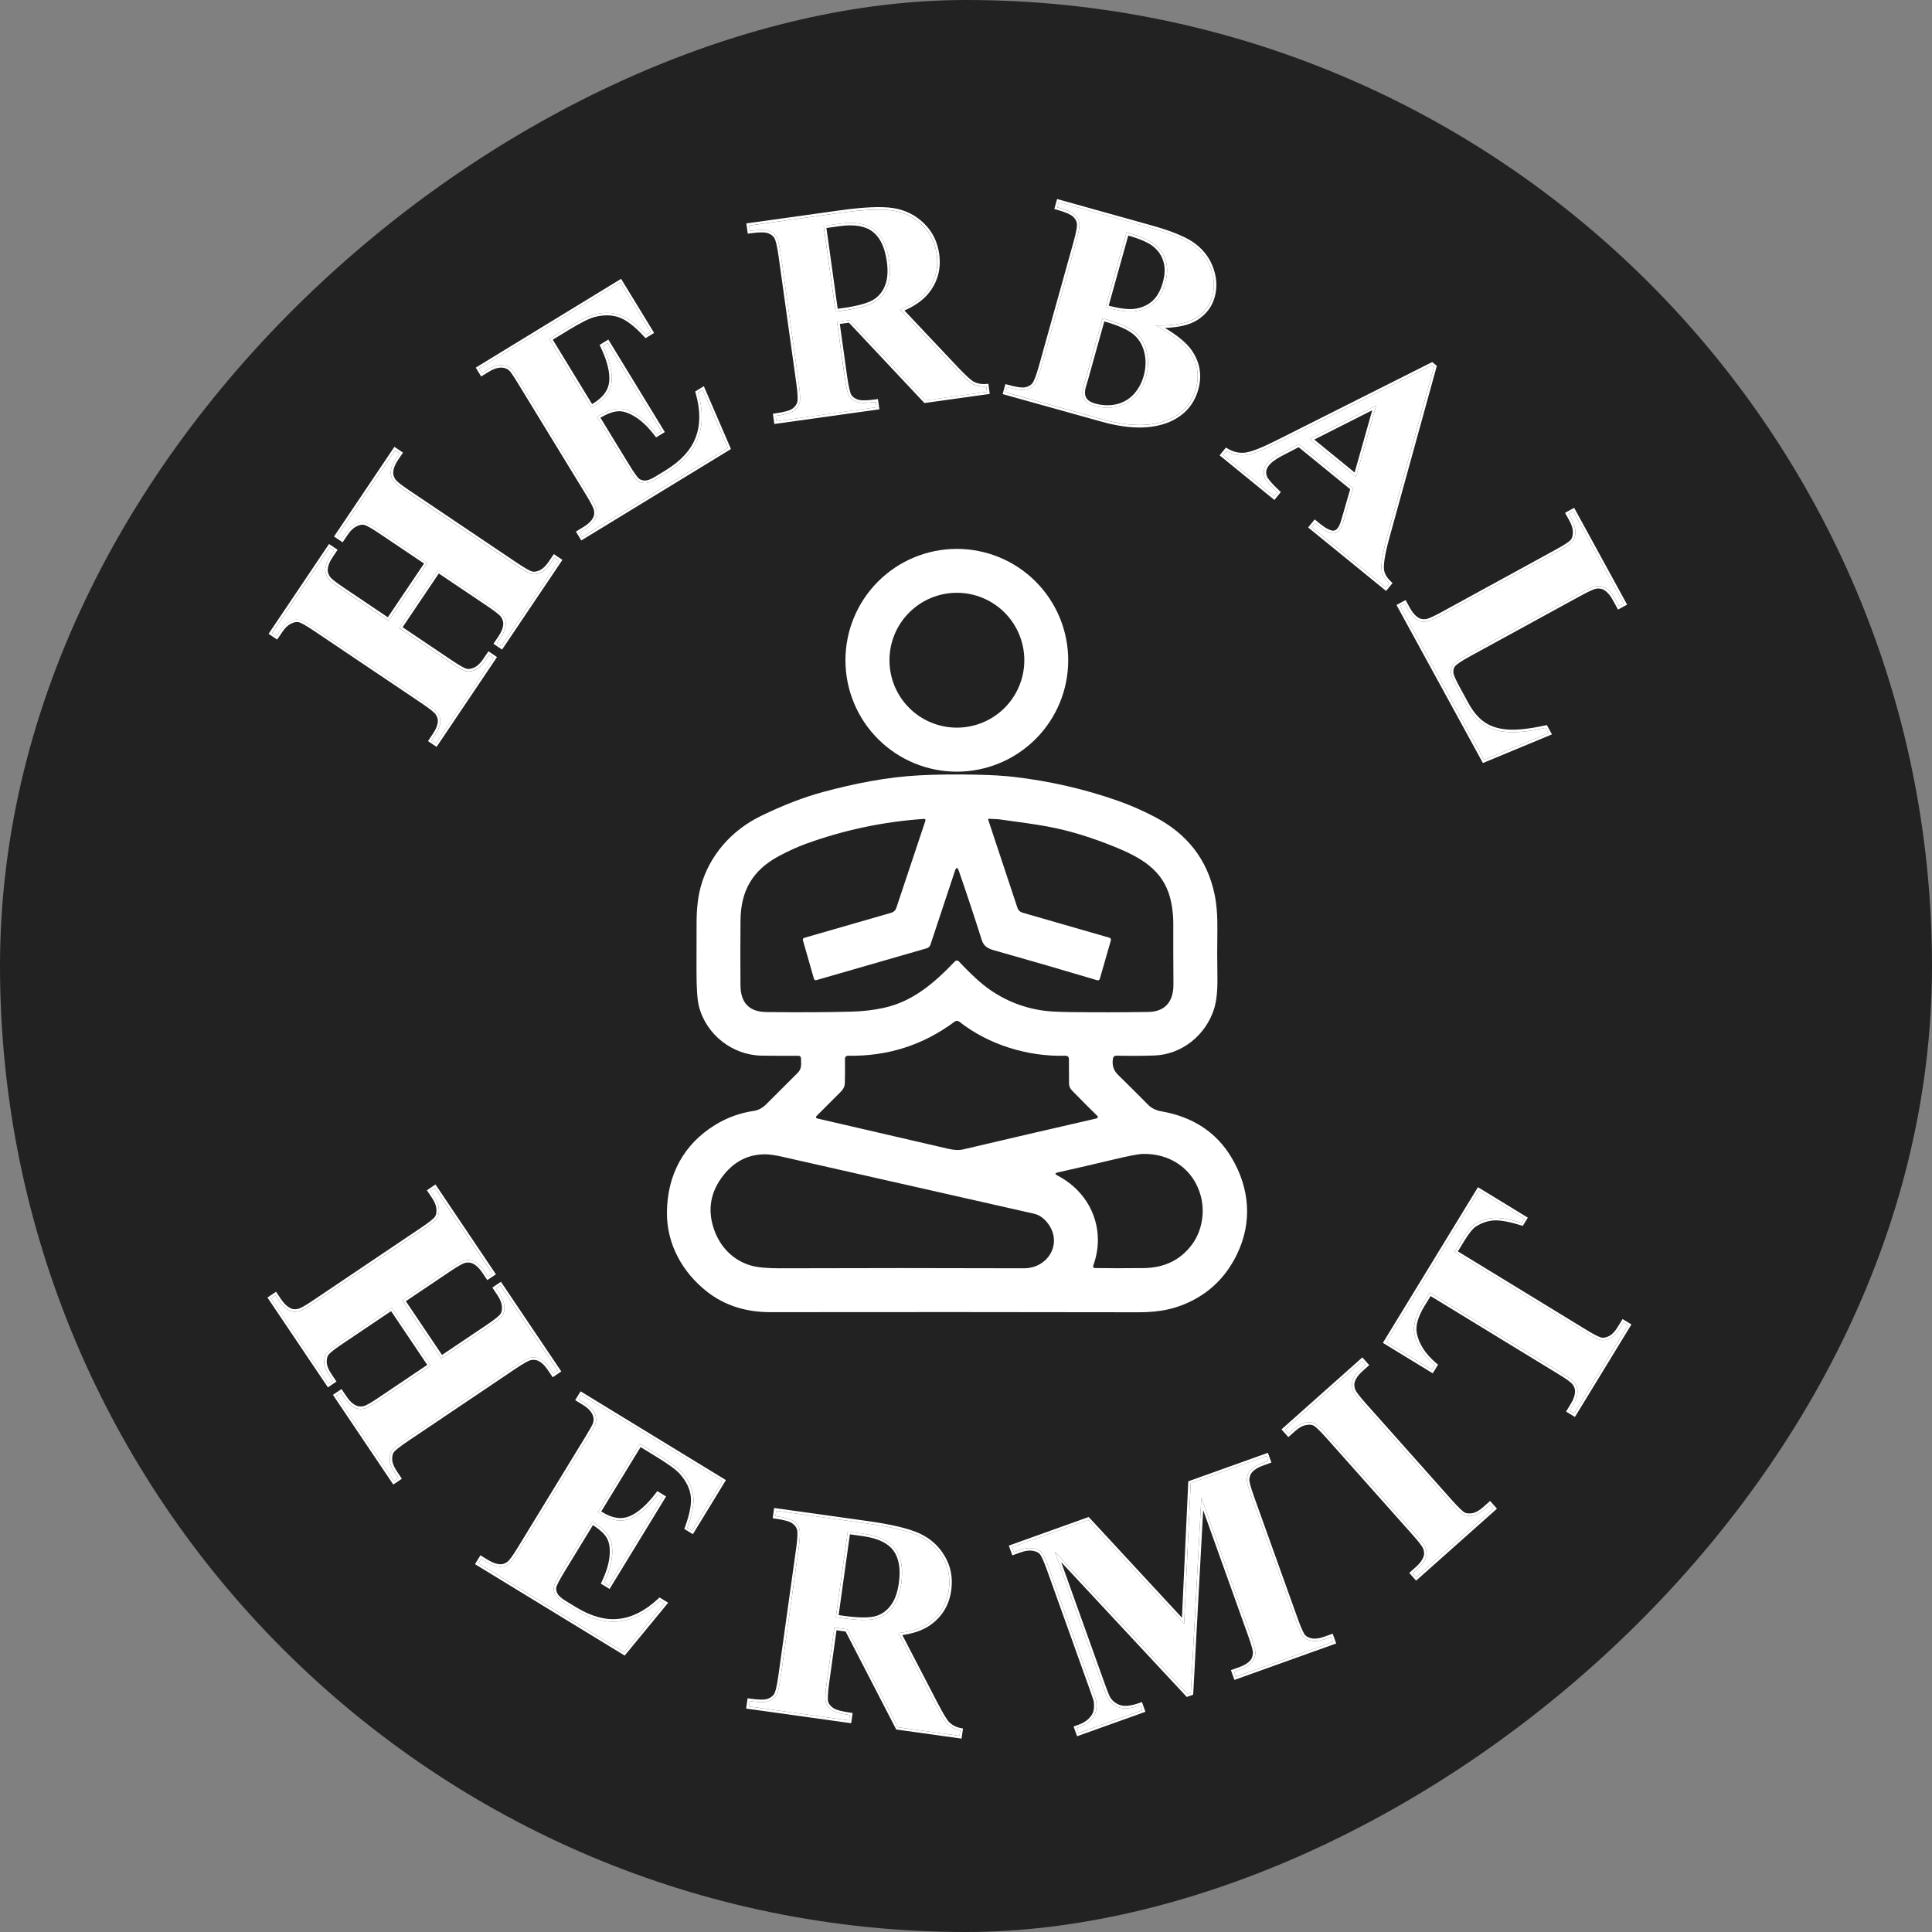 <svg width="75" height="75" viewBox="0 0 75 75" fill="none" xmlns="http://www.w3.org/2000/svg">
<rect x="0" y="0" width="75" height="75" fill="#808080" stroke="none"/>
<rect x="75" width="75" height="75" rx="37.5" transform="rotate(90 75 0)" fill="#222222"/>
<path d="M41.468 25.632C41.468 26.779 41.013 27.878 40.202 28.689C39.391 29.5 38.291 29.956 37.144 29.956C35.997 29.956 34.897 29.5 34.086 28.689C33.275 27.878 32.82 26.779 32.82 25.632C32.82 24.485 33.275 23.385 34.086 22.574C34.897 21.763 35.997 21.308 37.144 21.308C38.291 21.308 39.391 21.763 40.202 22.574C41.013 23.385 41.468 24.485 41.468 25.632ZM39.764 25.63C39.764 24.935 39.488 24.27 38.997 23.779C38.506 23.288 37.84 23.012 37.146 23.012C36.452 23.012 35.786 23.288 35.295 23.779C34.804 24.27 34.529 24.935 34.529 25.63C34.529 26.324 34.804 26.99 35.295 27.481C35.786 27.972 36.452 28.247 37.146 28.247C37.84 28.247 38.506 27.972 38.997 27.481C39.488 26.99 39.764 26.324 39.764 25.63Z" fill="white"/>
<path d="M43.207 41.082C43.16 41.337 43.225 41.551 43.401 41.724C43.803 42.117 44.197 42.51 44.583 42.9C44.712 43.029 44.896 43.109 45.074 43.14C46.257 43.344 47.206 43.916 47.82 44.957C48.518 46.141 48.615 47.453 48.026 48.677C47.653 49.451 47.115 50.032 46.41 50.421C45.692 50.817 45.021 50.944 44.196 50.942C39.334 50.933 34.572 50.932 29.911 50.938C28.953 50.939 28.136 50.678 27.46 50.153C26.492 49.401 25.873 48.286 25.89 47.046C25.908 45.606 26.541 44.421 27.754 43.674C28.221 43.386 28.724 43.203 29.263 43.125C29.436 43.1 29.596 43.014 29.744 42.868C30.14 42.474 30.546 42.069 30.962 41.652C31.13 41.483 31.101 41.322 31.094 41.088C31.091 41.018 31.055 40.984 30.985 40.985C30.51 40.988 30.037 40.987 29.568 40.98C28.423 40.962 27.41 40.157 27.131 39.061C27.067 38.807 27.036 38.335 27.038 37.643C27.04 37.015 27.041 36.418 27.041 35.851C27.04 35.297 27.093 34.825 27.199 34.434C27.526 33.221 28.391 32.235 29.533 31.679C30.394 31.259 31.195 30.95 31.937 30.749C33.175 30.415 34.42 30.164 35.717 30.097C36.358 30.064 37.089 30.056 37.911 30.073C38.48 30.085 38.96 30.113 39.35 30.158C40.745 30.32 42.09 30.628 43.387 31.083C43.856 31.247 44.333 31.455 44.817 31.706C46.087 32.366 46.864 33.366 47.147 34.706C47.229 35.093 47.266 35.559 47.258 36.104C47.249 36.698 47.249 37.307 47.26 37.933C47.268 38.456 47.225 38.868 47.13 39.167C46.803 40.195 45.869 40.941 44.801 40.975C44.321 40.99 43.831 40.992 43.33 40.981C43.301 40.98 43.272 40.99 43.25 41.009C43.227 41.027 43.212 41.053 43.207 41.082ZM31.598 37.999L31.169 36.502C31.166 36.492 31.165 36.482 31.166 36.472C31.167 36.462 31.171 36.452 31.175 36.443C31.18 36.434 31.187 36.427 31.195 36.42C31.203 36.414 31.212 36.409 31.221 36.407L34.598 35.434C34.644 35.421 34.686 35.397 34.72 35.364C34.755 35.331 34.78 35.29 34.795 35.245L35.92 31.873C35.94 31.814 35.918 31.786 35.856 31.79C34.285 31.899 32.762 32.221 31.287 32.756C30.969 32.871 30.623 33.028 30.249 33.227C29.202 33.782 28.759 34.591 28.747 35.717C28.739 36.441 28.738 37.283 28.745 38.243C28.749 38.932 29.085 39.28 29.752 39.288C31.023 39.303 32.131 39.297 33.077 39.271C33.501 39.259 33.907 39.212 34.294 39.128C35.429 38.884 36.259 38.168 37.051 37.339C37.115 37.271 37.179 37.272 37.243 37.341C37.462 37.577 37.687 37.801 37.92 38.013C38.586 38.62 39.352 39.01 40.215 39.184C40.661 39.275 41.105 39.282 41.559 39.289C42.533 39.302 43.54 39.3 44.58 39.284C45.271 39.272 45.558 38.834 45.553 38.209C45.547 37.375 45.545 36.585 45.547 35.839C45.547 35.588 45.523 35.332 45.474 35.071C45.255 33.893 44.444 33.365 43.42 32.936C42.428 32.52 41.498 32.235 40.63 32.079C40.218 32.005 39.613 31.916 38.815 31.81C38.673 31.791 38.534 31.799 38.395 31.782C38.39 31.781 38.385 31.782 38.38 31.784C38.375 31.786 38.371 31.789 38.367 31.793C38.364 31.797 38.362 31.802 38.361 31.807C38.36 31.812 38.36 31.817 38.362 31.822L39.498 35.245C39.512 35.288 39.537 35.328 39.57 35.36C39.604 35.392 39.644 35.415 39.689 35.428L43.067 36.402C43.088 36.409 43.106 36.423 43.117 36.443C43.128 36.462 43.131 36.485 43.124 36.507L42.694 38C42.691 38.01 42.686 38.02 42.679 38.028C42.673 38.036 42.665 38.043 42.656 38.048C42.647 38.053 42.637 38.056 42.626 38.057C42.616 38.058 42.605 38.057 42.596 38.054C41.331 37.676 40.068 37.309 38.808 36.953C38.445 36.85 38.215 36.817 38.108 36.48C37.818 35.564 37.522 34.673 37.221 33.806C37.17 33.659 37.12 33.659 37.071 33.807L36.121 36.67C36.11 36.705 36.09 36.736 36.064 36.761C36.038 36.786 36.006 36.804 35.971 36.814L31.689 38.049C31.679 38.052 31.669 38.053 31.66 38.052C31.65 38.051 31.641 38.048 31.632 38.043C31.624 38.039 31.616 38.032 31.61 38.025C31.605 38.017 31.6 38.009 31.598 37.999ZM41.353 40.984C39.896 41.024 38.382 40.559 37.237 39.66C37.212 39.64 37.181 39.629 37.15 39.629C37.118 39.629 37.087 39.639 37.062 39.658C35.844 40.567 34.468 41.009 32.934 40.984C32.844 40.982 32.8 41.027 32.801 41.117C32.806 41.431 32.805 41.739 32.797 42.041C32.792 42.217 32.709 42.314 32.588 42.434C32.282 42.737 31.983 43.036 31.693 43.329C31.686 43.335 31.681 43.344 31.679 43.353C31.677 43.362 31.677 43.371 31.68 43.38C31.682 43.389 31.687 43.397 31.694 43.404C31.701 43.41 31.709 43.415 31.718 43.417C33.283 43.781 34.975 44.172 36.794 44.592C37.014 44.643 37.207 44.663 37.407 44.616C39.124 44.212 40.829 43.816 42.523 43.428C42.548 43.423 42.571 43.414 42.593 43.402C42.6 43.398 42.606 43.394 42.61 43.388C42.614 43.382 42.617 43.375 42.618 43.367C42.619 43.36 42.618 43.353 42.616 43.346C42.614 43.339 42.61 43.332 42.605 43.327C42.267 42.995 41.936 42.662 41.611 42.329C41.538 42.254 41.5 42.161 41.499 42.049C41.496 41.727 41.495 41.419 41.496 41.124C41.497 41.028 41.449 40.981 41.353 40.984ZM39.745 49.235C40.686 49.238 41.266 48.267 40.677 47.49C40.523 47.286 40.34 47.16 40.128 47.113C37.112 46.431 34.096 45.749 31.081 45.067C30.853 45.016 30.624 44.964 30.395 44.911C30.097 44.844 29.866 44.81 29.703 44.81C29.066 44.81 28.536 45.069 28.113 45.587C27.581 46.24 27.45 46.953 27.719 47.727C27.956 48.408 28.459 48.929 29.157 49.13C29.409 49.201 29.783 49.236 30.28 49.235C33.398 49.224 36.553 49.224 39.745 49.235ZM46.612 46.42C46.331 45.383 45.428 44.764 44.35 44.796C44.188 44.8 43.807 44.874 43.207 45.017C42.505 45.185 41.789 45.35 41.06 45.515C40.949 45.54 40.944 45.578 41.045 45.63C42.004 46.125 42.616 47.054 42.62 48.132C42.621 48.457 42.561 48.793 42.438 49.14C42.435 49.15 42.434 49.16 42.435 49.17C42.437 49.181 42.441 49.19 42.446 49.198C42.452 49.207 42.46 49.214 42.469 49.218C42.478 49.223 42.488 49.226 42.498 49.226C43.097 49.234 43.729 49.234 44.394 49.227C45.198 49.219 45.824 48.915 46.271 48.315C46.667 47.784 46.783 47.053 46.612 46.42Z" fill="white"/>
<path d="M15.495 24.378L17.466 25.704C17.791 25.923 18.006 26.043 18.11 26.063C18.217 26.08 18.336 26.058 18.468 25.997C18.599 25.931 18.725 25.808 18.845 25.63L18.987 25.419L19.16 25.536L16.922 28.862L16.748 28.745L16.89 28.534C17.015 28.35 17.082 28.179 17.092 28.022C17.103 27.912 17.07 27.799 16.993 27.683C16.941 27.598 16.755 27.448 16.436 27.234L12.251 24.417C11.926 24.198 11.711 24.079 11.607 24.059C11.502 24.038 11.384 24.061 11.253 24.128C11.121 24.189 10.995 24.308 10.875 24.487L10.733 24.698L10.56 24.581L12.798 21.255L12.972 21.371L12.83 21.582C12.705 21.767 12.638 21.938 12.628 22.095C12.617 22.205 12.649 22.32 12.724 22.438C12.776 22.523 12.961 22.673 13.28 22.888L15.082 24.1L16.594 21.853L14.793 20.64C14.467 20.422 14.253 20.302 14.148 20.282C14.044 20.261 13.926 20.284 13.795 20.351C13.661 20.415 13.534 20.536 13.414 20.714L13.275 20.921L13.101 20.804L15.337 17.482L15.51 17.599L15.371 17.805C15.245 17.993 15.178 18.164 15.17 18.317C15.159 18.428 15.191 18.543 15.266 18.661C15.318 18.746 15.503 18.896 15.822 19.111L20.007 21.927C20.332 22.146 20.547 22.266 20.652 22.286C20.756 22.306 20.876 22.284 21.01 22.22C21.141 22.154 21.266 22.031 21.386 21.853L21.525 21.647L21.699 21.764L19.463 25.085L19.29 24.968L19.429 24.762C19.555 24.574 19.622 24.404 19.63 24.25C19.641 24.139 19.609 24.025 19.534 23.906C19.483 23.821 19.297 23.671 18.978 23.457L17.007 22.131L15.495 24.378Z" fill="white"/>
<path fill-rule="evenodd" clip-rule="evenodd" d="M18.961 25.282L19.294 25.507L16.948 28.994L16.614 28.769L16.81 28.478C16.929 28.302 16.987 28.148 16.995 28.013L16.996 28.01C17.004 27.927 16.98 27.835 16.913 27.734L16.91 27.731C16.894 27.704 16.847 27.654 16.754 27.579C16.665 27.507 16.541 27.418 16.383 27.311L12.197 24.495C12.036 24.386 11.903 24.303 11.799 24.245C11.692 24.186 11.624 24.157 11.588 24.151C11.511 24.136 11.416 24.151 11.297 24.211L11.294 24.212C11.184 24.264 11.07 24.368 10.956 24.538L10.759 24.829L10.426 24.605L12.772 21.118L13.106 21.342L12.91 21.634C12.791 21.809 12.733 21.964 12.725 22.098L12.725 22.101C12.716 22.186 12.739 22.279 12.806 22.384L12.806 22.385C12.823 22.412 12.87 22.462 12.963 22.537C13.053 22.609 13.176 22.698 13.335 22.805L15.056 23.963L16.461 21.876L14.739 20.718C14.578 20.609 14.445 20.526 14.341 20.468C14.234 20.409 14.166 20.381 14.13 20.374C14.053 20.359 13.958 20.374 13.839 20.434L13.837 20.435C13.724 20.489 13.608 20.596 13.494 20.766L13.301 21.052L12.967 20.828L15.31 17.346L15.644 17.57L15.451 17.857C15.331 18.036 15.273 18.19 15.266 18.32L15.266 18.324C15.258 18.409 15.281 18.502 15.347 18.607L15.348 18.608C15.364 18.635 15.412 18.685 15.504 18.76C15.594 18.832 15.718 18.921 15.876 19.028L20.061 21.844C20.223 21.953 20.355 22.036 20.459 22.094C20.567 22.154 20.635 22.181 20.671 22.189C20.748 22.203 20.845 22.189 20.967 22.131C21.078 22.074 21.192 21.966 21.306 21.797L21.499 21.51L21.833 21.735L19.49 25.217L19.156 24.992L19.349 24.706C19.47 24.526 19.527 24.372 19.534 24.242L19.534 24.238C19.543 24.153 19.519 24.06 19.453 23.955L19.452 23.954C19.436 23.927 19.389 23.877 19.296 23.802C19.206 23.73 19.083 23.641 18.924 23.534L17.034 22.262L15.629 24.349L17.52 25.621C17.681 25.73 17.814 25.813 17.918 25.871C18.024 25.93 18.091 25.958 18.127 25.965C18.209 25.978 18.307 25.962 18.426 25.907C18.537 25.851 18.651 25.743 18.765 25.573L18.961 25.282ZM18.468 25.994C18.336 26.055 18.217 26.077 18.11 26.06C18.006 26.04 17.791 25.92 17.466 25.701L15.495 24.375L17.008 22.128L18.978 23.454C19.297 23.669 19.483 23.819 19.535 23.903C19.609 24.022 19.641 24.137 19.63 24.247C19.622 24.401 19.555 24.572 19.429 24.759L19.29 24.966L19.464 25.083L21.699 21.761L21.525 21.644L21.386 21.85C21.266 22.029 21.141 22.151 21.01 22.217C20.876 22.282 20.756 22.304 20.652 22.283C20.548 22.263 20.333 22.143 20.007 21.924L15.822 19.108C15.503 18.893 15.318 18.744 15.266 18.659C15.191 18.54 15.159 18.425 15.17 18.315C15.178 18.161 15.245 17.99 15.371 17.803L15.51 17.596L15.337 17.48L13.101 20.801L13.275 20.918L13.414 20.712C13.534 20.533 13.661 20.412 13.795 20.348C13.926 20.282 14.044 20.259 14.148 20.279C14.253 20.299 14.468 20.419 14.793 20.638L16.595 21.85L15.082 24.098L13.281 22.885C12.961 22.67 12.776 22.521 12.724 22.436C12.649 22.317 12.617 22.203 12.628 22.092C12.639 21.935 12.706 21.764 12.83 21.58L12.972 21.369L12.798 21.252L10.56 24.578L10.733 24.695L10.875 24.484C10.995 24.306 11.121 24.186 11.253 24.125C11.384 24.058 11.502 24.035 11.607 24.056C11.711 24.076 11.926 24.196 12.251 24.415L16.436 27.231C16.756 27.446 16.941 27.595 16.993 27.68C17.07 27.796 17.103 27.909 17.092 28.02C17.082 28.176 17.015 28.347 16.89 28.532L16.748 28.743L16.922 28.86L19.16 25.533L18.987 25.416L18.845 25.627C18.725 25.806 18.599 25.928 18.468 25.994Z" fill="white"/>
<path d="M21.325 13.155L22.952 15.819L23.083 15.74C23.498 15.486 23.719 15.172 23.746 14.798C23.774 14.423 23.658 13.966 23.399 13.426L23.582 13.314L25.675 16.741L25.492 16.853C25.225 16.503 24.957 16.247 24.686 16.086C24.418 15.923 24.178 15.851 23.964 15.87C23.749 15.887 23.486 15.991 23.174 16.181L24.299 18.025C24.52 18.385 24.669 18.597 24.747 18.66C24.828 18.72 24.926 18.751 25.041 18.751C25.157 18.752 25.307 18.695 25.494 18.581L25.885 18.342C26.496 17.969 26.899 17.529 27.093 17.021C27.29 16.512 27.292 15.919 27.099 15.242L27.278 15.133L28.254 17.392L22.597 20.847L22.488 20.669L22.705 20.536C22.895 20.42 23.027 20.293 23.102 20.155C23.158 20.058 23.175 19.942 23.154 19.805C23.142 19.706 23.036 19.493 22.835 19.165L20.206 14.859C20.025 14.563 19.906 14.386 19.849 14.329C19.748 14.236 19.635 14.185 19.511 14.177C19.334 14.162 19.139 14.219 18.926 14.349L18.709 14.481L18.6 14.303L24.078 10.957L25.26 12.892L25.077 13.004C24.694 12.588 24.355 12.329 24.059 12.228C23.766 12.124 23.435 12.118 23.067 12.21C22.852 12.262 22.496 12.44 22.001 12.742L21.325 13.155Z" fill="white"/>
<path fill-rule="evenodd" clip-rule="evenodd" d="M28.255 17.392L22.598 20.847L22.489 20.669L22.706 20.536C22.896 20.42 23.028 20.293 23.103 20.154C23.159 20.058 23.176 19.942 23.154 19.805C23.143 19.706 23.037 19.492 22.836 19.164L20.207 14.859C20.026 14.563 19.907 14.386 19.849 14.329C19.748 14.236 19.636 14.185 19.512 14.177C19.334 14.162 19.14 14.219 18.927 14.348L18.71 14.481L18.601 14.303L24.079 10.957L25.261 12.892L25.077 13.004C24.695 12.588 24.356 12.329 24.06 12.228C23.767 12.124 23.436 12.118 23.068 12.21C22.853 12.262 22.497 12.44 22.002 12.742L21.326 13.155L22.953 15.819L23.084 15.74C23.499 15.486 23.72 15.172 23.747 14.797C23.775 14.423 23.659 13.966 23.4 13.426L23.583 13.314L25.676 16.741L25.493 16.852C25.226 16.503 24.957 16.247 24.687 16.086C24.419 15.922 24.178 15.851 23.965 15.87C23.769 15.885 23.533 15.973 23.257 16.132C23.23 16.148 23.202 16.164 23.174 16.181L24.3 18.025C24.52 18.385 24.669 18.597 24.748 18.66C24.829 18.72 24.927 18.751 25.042 18.751C25.157 18.752 25.308 18.695 25.495 18.581L25.886 18.342C26.497 17.969 26.9 17.528 27.093 17.021C27.291 16.512 27.293 15.919 27.1 15.241L27.278 15.132L28.255 17.392ZM24.807 18.583C24.869 18.629 24.946 18.654 25.043 18.655C25.13 18.655 25.262 18.61 25.445 18.498L25.835 18.26C26.434 17.894 26.819 17.468 27.003 16.987C27.191 16.502 27.196 15.931 27.007 15.268L26.987 15.197L27.323 14.992L28.376 17.431L22.566 20.98L22.356 20.636L22.656 20.453C22.837 20.343 22.954 20.227 23.018 20.109L23.019 20.106C23.062 20.033 23.078 19.941 23.059 19.82L23.058 19.816C23.055 19.785 23.033 19.72 22.98 19.614C22.928 19.51 22.853 19.378 22.754 19.215L20.124 14.91C20.034 14.762 19.96 14.645 19.902 14.559C19.843 14.471 19.804 14.42 19.782 14.398C19.696 14.319 19.605 14.28 19.505 14.273L19.503 14.273C19.353 14.26 19.179 14.308 18.977 14.431L18.678 14.614L18.468 14.271L24.111 10.824L25.393 12.924L25.06 13.128L25.006 13.069C24.628 12.657 24.302 12.413 24.028 12.319C23.757 12.223 23.445 12.215 23.092 12.304C22.893 12.352 22.549 12.521 22.052 12.825L21.459 13.187L22.985 15.687L23.033 15.657C23.43 15.415 23.627 15.125 23.651 14.79C23.677 14.44 23.569 14 23.313 13.467L23.275 13.389L23.615 13.181L25.809 16.773L25.469 16.98L25.416 16.911C25.154 16.568 24.894 16.322 24.637 16.169L24.636 16.168C24.378 16.011 24.159 15.949 23.974 15.966L23.973 15.967C23.797 15.98 23.577 16.059 23.308 16.214L24.383 17.974C24.492 18.154 24.583 18.295 24.656 18.398C24.73 18.503 24.779 18.561 24.807 18.583Z" fill="white"/>
<path d="M32.492 12.495L32.789 14.623C32.846 15.034 32.907 15.29 32.971 15.392C33.038 15.489 33.139 15.56 33.275 15.606C33.41 15.652 33.652 15.65 33.999 15.602L34.028 15.809L30.141 16.352L30.112 16.145C30.463 16.096 30.696 16.031 30.81 15.95C30.928 15.865 31.004 15.767 31.038 15.656C31.075 15.544 31.065 15.283 31.008 14.872L30.32 9.943C30.263 9.532 30.201 9.278 30.134 9.181C30.07 9.079 29.97 9.006 29.835 8.96C29.699 8.914 29.457 8.916 29.11 8.964L29.081 8.757L32.61 8.264C33.528 8.136 34.209 8.106 34.653 8.173C35.096 8.241 35.476 8.428 35.793 8.734C36.109 9.036 36.299 9.417 36.364 9.876C36.442 10.436 36.305 10.927 35.953 11.35C35.727 11.617 35.391 11.841 34.944 12.021L37.129 14.337C37.414 14.636 37.613 14.82 37.725 14.888C37.895 14.982 38.081 15.021 38.284 15.004L38.313 15.211L35.921 15.545L32.991 12.425L32.492 12.495ZM31.972 8.77L32.437 12.097L32.756 12.053C33.275 11.98 33.657 11.879 33.901 11.75C34.145 11.617 34.323 11.417 34.434 11.15C34.549 10.879 34.578 10.544 34.522 10.144C34.441 9.566 34.246 9.157 33.934 8.919C33.627 8.68 33.173 8.603 32.572 8.687L31.972 8.77Z" fill="white"/>
<path fill-rule="evenodd" clip-rule="evenodd" d="M34 15.6L34.029 15.807L30.142 16.35L30.113 16.143C30.464 16.094 30.696 16.029 30.811 15.948C30.928 15.863 31.004 15.765 31.038 15.654C31.076 15.542 31.066 15.281 31.009 14.87L30.321 9.941C30.263 9.53 30.201 9.276 30.134 9.179C30.071 9.078 29.971 9.004 29.835 8.958C29.699 8.913 29.458 8.914 29.11 8.962L29.082 8.755L32.61 8.263C33.529 8.134 34.21 8.104 34.653 8.172C35.097 8.239 35.477 8.426 35.794 8.732C36.11 9.034 36.3 9.415 36.364 9.874C36.442 10.434 36.305 10.925 35.953 11.348C35.744 11.596 35.44 11.806 35.04 11.98C35.009 11.993 34.977 12.007 34.945 12.02L37.129 14.335C37.415 14.634 37.614 14.818 37.726 14.886C37.895 14.98 38.081 15.019 38.285 15.002L38.313 15.21L35.922 15.543L32.991 12.424L32.493 12.493L32.79 14.621C32.847 15.032 32.907 15.288 32.971 15.39C33.038 15.487 33.139 15.559 33.275 15.604C33.411 15.65 33.653 15.649 34 15.6ZM33.052 15.337C33.105 15.413 33.187 15.473 33.306 15.513C33.359 15.531 33.441 15.542 33.558 15.541C33.673 15.54 33.815 15.529 33.986 15.505L34.082 15.491L34.138 15.89L30.059 16.459L30.004 16.061L30.099 16.047C30.272 16.023 30.414 15.995 30.525 15.964C30.637 15.933 30.711 15.901 30.755 15.87C30.859 15.794 30.919 15.712 30.946 15.626L30.947 15.623C30.959 15.585 30.967 15.507 30.962 15.378C30.958 15.252 30.941 15.087 30.913 14.883L30.225 9.955C30.197 9.751 30.167 9.588 30.137 9.466C30.107 9.339 30.078 9.267 30.055 9.234L30.052 9.23C30.003 9.151 29.923 9.09 29.804 9.05C29.751 9.032 29.669 9.021 29.553 9.021C29.438 9.022 29.295 9.034 29.124 9.058L29.028 9.071L28.973 8.673L32.597 8.167C33.517 8.039 34.21 8.006 34.668 8.076C35.13 8.147 35.529 8.342 35.86 8.662C36.193 8.981 36.393 9.382 36.46 9.861C36.541 10.447 36.397 10.966 36.027 11.41C35.812 11.665 35.504 11.88 35.11 12.054L37.199 14.269C37.199 14.269 37.199 14.269 37.199 14.269C37.485 14.568 37.675 14.742 37.775 14.803C37.926 14.887 38.092 14.921 38.277 14.906L38.368 14.899L38.422 15.292L35.886 15.646L32.955 12.526L32.602 12.575L32.885 14.608C32.914 14.812 32.943 14.975 32.972 15.099C33.002 15.225 33.029 15.3 33.052 15.337ZM34.346 11.111C34.452 10.861 34.481 10.544 34.427 10.156C34.348 9.59 34.159 9.21 33.876 8.994C33.599 8.778 33.175 8.698 32.585 8.78L32.082 8.851L32.519 11.986L32.743 11.955C33.259 11.883 33.627 11.784 33.856 11.663C34.08 11.541 34.243 11.358 34.346 11.111ZM33.902 11.748C33.657 11.877 33.275 11.978 32.756 12.051L32.437 12.095L31.973 8.768L32.572 8.685C33.173 8.601 33.627 8.678 33.935 8.917C34.246 9.155 34.442 9.564 34.523 10.143C34.579 10.542 34.549 10.877 34.435 11.149C34.324 11.415 34.146 11.615 33.902 11.748Z" fill="white"/>
<path d="M44.862 12.632C45.517 12.991 45.954 13.327 46.172 13.638C46.487 14.082 46.571 14.567 46.424 15.094C46.269 15.65 45.917 16.047 45.369 16.285C44.698 16.571 43.84 16.569 42.794 16.277L39.041 15.229L39.097 15.027C39.438 15.123 39.678 15.156 39.815 15.128C39.956 15.097 40.065 15.037 40.141 14.949C40.22 14.861 40.315 14.618 40.427 14.218L41.765 9.425C41.876 9.026 41.921 8.768 41.898 8.652C41.88 8.534 41.818 8.426 41.712 8.33C41.606 8.234 41.384 8.139 41.046 8.044L41.102 7.843L44.643 8.831C45.489 9.067 46.067 9.311 46.377 9.562C46.688 9.809 46.902 10.112 47.022 10.47C47.142 10.824 47.155 11.17 47.061 11.508C46.961 11.864 46.744 12.146 46.408 12.353C46.073 12.557 45.558 12.65 44.862 12.632ZM42.92 11.932C43.436 12.076 43.832 12.124 44.107 12.075C44.387 12.028 44.621 11.917 44.811 11.743C45 11.569 45.141 11.319 45.232 10.992C45.323 10.665 45.332 10.38 45.259 10.136C45.191 9.89 45.052 9.679 44.843 9.503C44.634 9.328 44.264 9.167 43.732 9.023L42.92 11.932ZM42.802 12.357L42.14 14.726L42.059 14.997C42.004 15.193 42.011 15.356 42.081 15.485C42.156 15.611 42.291 15.702 42.487 15.757C42.777 15.838 43.062 15.848 43.341 15.789C43.624 15.727 43.865 15.593 44.064 15.386C44.264 15.176 44.405 14.92 44.489 14.619C44.586 14.274 44.592 13.943 44.508 13.626C44.426 13.305 44.26 13.051 44.01 12.864C43.761 12.677 43.358 12.508 42.802 12.357Z" fill="white"/>
<path fill-rule="evenodd" clip-rule="evenodd" d="M41.046 8.046L41.103 7.845L44.643 8.833C45.489 9.069 46.067 9.313 46.377 9.563C46.688 9.811 46.903 10.113 47.022 10.472C47.142 10.826 47.155 11.172 47.061 11.51C46.961 11.866 46.744 12.148 46.408 12.355C46.106 12.539 45.658 12.633 45.063 12.636C44.998 12.637 44.931 12.636 44.862 12.634C44.922 12.667 44.981 12.7 45.038 12.733C45.596 13.055 45.974 13.357 46.172 13.64C46.487 14.084 46.571 14.569 46.424 15.096C46.269 15.651 45.917 16.048 45.369 16.287C44.698 16.573 43.84 16.57 42.794 16.278L39.041 15.231L39.097 15.029C39.438 15.124 39.678 15.158 39.815 15.13C39.956 15.099 40.065 15.039 40.141 14.951C40.22 14.863 40.315 14.62 40.427 14.22L41.765 9.427C41.876 9.027 41.921 8.77 41.898 8.654C41.881 8.535 41.819 8.428 41.712 8.332C41.606 8.236 41.384 8.14 41.046 8.046ZM39.795 15.035C39.921 15.008 40.008 14.957 40.067 14.888L40.069 14.886C40.096 14.856 40.134 14.788 40.182 14.667C40.228 14.55 40.278 14.392 40.334 14.194L41.672 9.401C41.727 9.203 41.765 9.042 41.787 8.917C41.809 8.79 41.811 8.711 41.804 8.672L41.803 8.668C41.789 8.576 41.741 8.488 41.648 8.403C41.606 8.366 41.535 8.323 41.428 8.277C41.322 8.232 41.187 8.185 41.02 8.139L40.928 8.113L41.036 7.726L44.669 8.74C45.516 8.976 46.111 9.224 46.437 9.488C46.762 9.746 46.988 10.064 47.113 10.441C47.239 10.812 47.254 11.178 47.154 11.536C47.047 11.917 46.814 12.218 46.459 12.437C46.164 12.617 45.749 12.711 45.222 12.73C45.712 13.025 46.059 13.309 46.252 13.585C46.583 14.052 46.671 14.567 46.517 15.122C46.353 15.706 45.981 16.126 45.408 16.375C44.709 16.674 43.825 16.666 42.768 16.371L38.922 15.298L39.03 14.91L39.123 14.936C39.291 14.983 39.432 15.014 39.546 15.03C39.661 15.046 39.742 15.046 39.795 15.035ZM44.091 11.982C44.354 11.937 44.571 11.834 44.746 11.674C44.918 11.515 45.051 11.283 45.139 10.968C45.227 10.653 45.233 10.387 45.167 10.166L45.166 10.164C45.104 9.938 44.976 9.743 44.781 9.579C44.6 9.427 44.277 9.28 43.799 9.144L43.039 11.866C43.505 11.989 43.853 12.024 44.091 11.982ZM43.014 11.959C42.983 11.951 42.952 11.942 42.92 11.934L43.732 9.025C44.264 9.169 44.634 9.329 44.843 9.505C45.052 9.681 45.191 9.892 45.259 10.138C45.332 10.382 45.323 10.667 45.232 10.993C45.141 11.32 45 11.571 44.811 11.745C44.621 11.919 44.387 12.03 44.108 12.077C43.849 12.122 43.484 12.083 43.014 11.959ZM42.233 14.756L42.152 15.026C42.102 15.206 42.112 15.34 42.165 15.439C42.223 15.536 42.332 15.615 42.513 15.665C42.789 15.742 43.058 15.752 43.321 15.697C43.585 15.639 43.809 15.514 43.994 15.322C44.182 15.123 44.316 14.882 44.397 14.594C44.489 14.264 44.494 13.951 44.415 13.652C44.337 13.351 44.183 13.116 43.953 12.943C43.731 12.777 43.373 12.621 42.869 12.477L42.233 14.756ZM44.064 15.388C43.865 15.595 43.624 15.729 43.341 15.791C43.062 15.85 42.777 15.839 42.487 15.758C42.291 15.704 42.156 15.613 42.081 15.486C42.012 15.357 42.004 15.195 42.059 14.999L42.14 14.728L42.802 12.358C43.358 12.51 43.761 12.679 44.011 12.866C44.26 13.053 44.426 13.307 44.508 13.627C44.592 13.944 44.586 14.275 44.49 14.62C44.406 14.922 44.264 15.178 44.064 15.388Z" fill="white"/>
<path d="M52.525 18.956L50.425 17.245L49.704 17.62C49.465 17.746 49.294 17.872 49.191 17.998C49.056 18.164 49.023 18.342 49.093 18.53C49.134 18.642 49.3 18.835 49.591 19.111L49.458 19.273L47.481 17.662L47.613 17.5C47.853 17.642 48.099 17.697 48.354 17.665C48.61 17.631 49.024 17.47 49.594 17.181L55.586 14.169L55.669 14.237L53.841 20.859C53.67 21.488 53.601 21.916 53.635 22.142C53.66 22.314 53.758 22.481 53.927 22.643L53.795 22.805L50.919 20.462L51.051 20.3L51.169 20.396C51.4 20.585 51.588 20.685 51.734 20.697C51.837 20.702 51.924 20.661 51.995 20.573C52.038 20.521 52.073 20.46 52.101 20.39C52.117 20.359 52.162 20.213 52.237 19.954L52.525 18.956ZM52.64 18.51L53.423 15.741L50.843 17.045L52.64 18.51Z" fill="white"/>
<path fill-rule="evenodd" clip-rule="evenodd" d="M49.184 18.497C49.197 18.535 49.239 18.6 49.321 18.696C49.401 18.789 49.513 18.904 49.657 19.041L49.722 19.102L49.472 19.409L47.345 17.676L47.59 17.375L47.662 17.417C47.885 17.549 48.11 17.598 48.341 17.57C48.58 17.538 48.98 17.384 49.551 17.095L55.598 14.055L55.778 14.202L53.934 20.885C53.934 20.885 53.934 20.885 53.934 20.885C53.849 21.197 53.789 21.457 53.756 21.667C53.722 21.878 53.715 22.03 53.73 22.128C53.751 22.272 53.834 22.421 53.993 22.573L54.058 22.635L53.808 22.941L50.782 20.476L51.036 20.164L51.23 20.322C51.458 20.507 51.626 20.59 51.741 20.6C51.808 20.604 51.866 20.579 51.92 20.512C51.956 20.468 51.986 20.416 52.011 20.354L52.014 20.346C52.014 20.346 52.014 20.346 52.014 20.346C52.014 20.346 52.016 20.344 52.018 20.338C52.02 20.332 52.023 20.324 52.027 20.314C52.034 20.293 52.043 20.265 52.054 20.229C52.077 20.157 52.107 20.056 52.144 19.927L52.414 18.99L50.413 17.36L49.748 17.705C49.748 17.705 49.748 17.705 49.748 17.705C49.514 17.829 49.356 17.948 49.266 18.059C49.15 18.201 49.126 18.343 49.184 18.497ZM49.703 17.62L50.425 17.245L52.525 18.956L52.237 19.954C52.162 20.213 52.116 20.359 52.101 20.39C52.073 20.46 52.038 20.521 51.995 20.573C51.923 20.661 51.836 20.702 51.734 20.697C51.588 20.685 51.4 20.585 51.169 20.397L51.05 20.3L50.918 20.462L53.794 22.805L53.927 22.643C53.757 22.481 53.66 22.314 53.634 22.142C53.6 21.916 53.669 21.488 53.841 20.859L55.669 14.237L55.585 14.169L49.594 17.181C49.023 17.47 48.61 17.631 48.353 17.665C48.099 17.697 47.852 17.642 47.613 17.5L47.481 17.662L49.458 19.273L49.59 19.111C49.3 18.835 49.134 18.642 49.093 18.53C49.023 18.342 49.056 18.165 49.191 17.998C49.294 17.872 49.464 17.746 49.703 17.62ZM53.422 15.741L50.843 17.045L52.64 18.51L53.422 15.741ZM53.27 15.926L51.019 17.064L52.587 18.342L53.27 15.926Z" fill="white"/>
<path d="M60.11 28.46L57.61 29.498L54.343 23.524L54.526 23.424L54.649 23.647C54.755 23.842 54.876 23.98 55.011 24.061C55.104 24.122 55.219 24.145 55.357 24.13C55.457 24.122 55.675 24.027 56.012 23.842L60.438 21.422C60.782 21.234 60.987 21.098 61.054 21.015C61.12 20.931 61.153 20.816 61.155 20.669C61.161 20.524 61.113 20.357 61.01 20.168L60.888 19.945L61.071 19.845L63.033 23.432L62.849 23.533L62.689 23.24C62.583 23.045 62.462 22.907 62.327 22.825C62.234 22.765 62.118 22.74 61.978 22.752C61.879 22.759 61.66 22.855 61.323 23.04L57.036 25.384C56.692 25.572 56.483 25.712 56.408 25.804C56.337 25.895 56.311 26.01 56.328 26.151C56.343 26.25 56.438 26.459 56.611 26.776L56.918 27.337C57.113 27.694 57.339 27.957 57.595 28.127C57.851 28.296 58.161 28.393 58.527 28.417C58.894 28.444 59.385 28.39 59.999 28.256L60.11 28.46Z" fill="white"/>
<path fill-rule="evenodd" clip-rule="evenodd" d="M60.246 28.508L57.566 29.621L54.212 23.486L54.565 23.293L54.733 23.601C54.835 23.787 54.945 23.909 55.06 23.979L55.063 23.98C55.133 24.026 55.225 24.047 55.346 24.034L55.35 24.033C55.382 24.031 55.447 24.012 55.556 23.964C55.662 23.918 55.798 23.849 55.966 23.758L60.392 21.337C60.563 21.244 60.697 21.164 60.797 21.099C60.899 21.031 60.955 20.983 60.978 20.955C61.026 20.894 61.057 20.802 61.058 20.669L61.058 20.665C61.063 20.544 61.023 20.395 60.925 20.215L60.756 19.907L61.109 19.714L63.164 23.471L62.811 23.664L62.604 23.286C62.503 23.1 62.392 22.978 62.277 22.908L62.274 22.907C62.203 22.86 62.11 22.838 61.986 22.849L61.984 22.849C61.953 22.851 61.888 22.87 61.778 22.918C61.673 22.964 61.536 23.033 61.369 23.124L57.082 25.469C56.911 25.562 56.776 25.642 56.674 25.71C56.571 25.779 56.511 25.831 56.484 25.864C56.433 25.93 56.409 26.017 56.423 26.138C56.429 26.174 56.451 26.24 56.498 26.342C56.544 26.443 56.609 26.572 56.696 26.73L57.002 27.291C57.192 27.639 57.408 27.888 57.648 28.047C57.887 28.205 58.181 28.298 58.533 28.32C58.886 28.346 59.367 28.295 59.978 28.162L60.048 28.147L60.246 28.508ZM56.327 26.151C56.31 26.01 56.337 25.895 56.408 25.804C56.482 25.712 56.691 25.572 57.035 25.384L61.323 23.04C61.66 22.855 61.878 22.759 61.978 22.752C62.117 22.741 62.234 22.765 62.327 22.826C62.462 22.907 62.582 23.045 62.689 23.24L62.849 23.533L63.033 23.432L61.071 19.845L60.887 19.945L61.01 20.169C61.113 20.357 61.161 20.524 61.154 20.669C61.153 20.816 61.119 20.931 61.053 21.015C60.987 21.098 60.782 21.234 60.438 21.422L56.012 23.842C55.675 24.027 55.456 24.123 55.357 24.13C55.219 24.145 55.104 24.122 55.01 24.061C54.876 23.98 54.755 23.842 54.648 23.647L54.526 23.424L54.343 23.524L57.609 29.498L60.11 28.46L59.998 28.256C59.384 28.39 58.894 28.444 58.526 28.417C58.161 28.393 57.85 28.297 57.594 28.127C57.339 27.958 57.113 27.694 56.917 27.337L56.611 26.776C56.437 26.459 56.343 26.25 56.327 26.151Z" fill="white"/>
<path d="M15.207 50.766L13.237 52.092C12.911 52.311 12.72 52.465 12.661 52.554C12.605 52.646 12.581 52.765 12.588 52.91C12.6 53.056 12.666 53.219 12.786 53.397L12.928 53.608L12.754 53.725L10.516 50.398L10.689 50.282L10.831 50.493C10.956 50.677 11.088 50.804 11.23 50.872C11.328 50.924 11.445 50.936 11.581 50.908C11.68 50.892 11.888 50.777 12.207 50.562L16.392 47.746C16.718 47.527 16.91 47.373 16.968 47.284C17.026 47.195 17.049 47.077 17.037 46.931C17.03 46.785 16.966 46.623 16.846 46.445L16.704 46.234L16.878 46.117L19.116 49.444L18.943 49.561L18.801 49.349C18.677 49.165 18.544 49.038 18.402 48.97C18.304 48.918 18.186 48.904 18.048 48.929C17.949 48.945 17.741 49.061 17.422 49.275L15.62 50.488L17.132 52.735L18.934 51.523C19.259 51.304 19.451 51.15 19.509 51.061C19.567 50.972 19.59 50.854 19.578 50.708C19.569 50.559 19.505 50.396 19.385 50.217L19.246 50.011L19.419 49.894L21.655 53.216L21.481 53.333L21.342 53.126C21.216 52.939 21.083 52.812 20.944 52.747C20.845 52.695 20.727 52.681 20.589 52.706C20.491 52.722 20.282 52.838 19.963 53.052L15.778 55.869C15.453 56.088 15.261 56.242 15.203 56.331C15.145 56.42 15.12 56.539 15.129 56.687C15.141 56.833 15.207 56.996 15.327 57.174L15.466 57.38L15.293 57.497L13.057 54.175L13.231 54.059L13.37 54.265C13.496 54.453 13.629 54.579 13.768 54.645C13.867 54.696 13.985 54.71 14.123 54.685C14.221 54.669 14.43 54.554 14.749 54.339L16.72 53.013L15.207 50.766Z" fill="white"/>
<path fill-rule="evenodd" clip-rule="evenodd" d="M13.062 53.633L12.729 53.857L10.382 50.37L10.716 50.146L10.912 50.437C11.03 50.613 11.152 50.725 11.273 50.783L11.275 50.785C11.35 50.824 11.443 50.836 11.563 50.812L11.566 50.811C11.597 50.806 11.661 50.781 11.765 50.724C11.866 50.668 11.996 50.587 12.154 50.48L16.339 47.664C16.501 47.555 16.628 47.464 16.721 47.389C16.816 47.312 16.868 47.26 16.887 47.229C16.93 47.164 16.952 47.07 16.941 46.937L16.941 46.933C16.935 46.812 16.881 46.667 16.767 46.497L16.571 46.206L16.905 45.981L19.251 49.468L18.917 49.693L18.721 49.401C18.603 49.226 18.482 49.114 18.361 49.055L18.358 49.054C18.283 49.014 18.188 49.001 18.065 49.022L18.064 49.023C18.033 49.028 17.969 49.053 17.865 49.111C17.764 49.166 17.635 49.247 17.476 49.354L15.755 50.512L17.159 52.599L18.881 51.441C19.042 51.332 19.169 51.241 19.262 51.166C19.358 51.089 19.409 51.037 19.429 51.006C19.472 50.941 19.494 50.847 19.483 50.714L19.483 50.712C19.475 50.586 19.42 50.44 19.305 50.27L19.113 49.983L19.446 49.758L21.79 53.24L21.456 53.465L21.263 53.178C21.142 52.999 21.021 52.888 20.904 52.833L20.9 52.831C20.825 52.791 20.729 52.778 20.607 52.799L20.605 52.8C20.575 52.805 20.511 52.83 20.407 52.888C20.306 52.943 20.176 53.024 20.018 53.131L15.833 55.947C15.671 56.056 15.544 56.147 15.451 56.222C15.356 56.299 15.304 56.351 15.284 56.382C15.241 56.448 15.218 56.543 15.226 56.678C15.237 56.802 15.294 56.948 15.408 57.118L15.601 57.405L15.267 57.63L12.924 54.148L13.258 53.923L13.451 54.209C13.571 54.389 13.692 54.5 13.81 54.555L13.814 54.557C13.889 54.597 13.984 54.61 14.107 54.589L14.108 54.588C14.139 54.583 14.203 54.558 14.307 54.501C14.408 54.445 14.537 54.364 14.696 54.257L16.586 52.985L15.182 50.898L13.291 52.17C13.13 52.279 13.003 52.37 12.91 52.445C12.816 52.521 12.764 52.573 12.744 52.603C12.701 52.674 12.679 52.771 12.685 52.902C12.695 53.026 12.752 53.172 12.867 53.341L13.062 53.633ZM12.588 52.908C12.581 52.763 12.606 52.644 12.662 52.552C12.72 52.463 12.912 52.309 13.237 52.09L15.208 50.764L16.72 53.011L14.75 54.337C14.431 54.552 14.222 54.667 14.124 54.684C13.986 54.708 13.867 54.695 13.769 54.643C13.63 54.578 13.497 54.451 13.37 54.263L13.232 54.057L13.058 54.174L15.293 57.495L15.467 57.379L15.328 57.172C15.208 56.994 15.142 56.832 15.13 56.685C15.121 56.537 15.145 56.418 15.204 56.329C15.262 56.24 15.454 56.086 15.779 55.867L19.964 53.051C20.283 52.836 20.492 52.721 20.59 52.704C20.728 52.68 20.846 52.693 20.945 52.745C21.084 52.81 21.217 52.937 21.343 53.125L21.482 53.331L21.656 53.214L19.42 49.892L19.247 50.009L19.386 50.216C19.506 50.394 19.57 50.557 19.579 50.706C19.591 50.852 19.568 50.97 19.51 51.059C19.452 51.148 19.26 51.302 18.935 51.521L17.133 52.733L15.621 50.486L17.422 49.274C17.741 49.059 17.95 48.944 18.048 48.927C18.186 48.903 18.304 48.916 18.403 48.968C18.544 49.037 18.677 49.163 18.801 49.348L18.944 49.559L19.117 49.442L16.879 46.115L16.705 46.232L16.847 46.443C16.967 46.622 17.03 46.783 17.037 46.929C17.049 47.075 17.026 47.193 16.968 47.282C16.91 47.371 16.718 47.525 16.393 47.744L12.208 50.56C11.889 50.775 11.68 50.891 11.582 50.907C11.446 50.934 11.329 50.922 11.23 50.87C11.089 50.802 10.956 50.676 10.832 50.491L10.69 50.28L10.516 50.397L12.755 53.723L12.928 53.606L12.786 53.395C12.666 53.217 12.6 53.055 12.588 52.908Z" fill="white"/>
<path d="M24.836 56.043L23.208 58.707L23.339 58.787C23.754 59.04 24.134 59.094 24.48 58.947C24.826 58.8 25.18 58.489 25.542 58.012L25.725 58.124L23.632 61.55L23.449 61.438C23.638 61.041 23.743 60.686 23.763 60.371C23.786 60.058 23.74 59.812 23.625 59.631C23.512 59.447 23.299 59.26 22.987 59.069L21.861 60.913C21.641 61.273 21.521 61.502 21.501 61.6C21.484 61.701 21.502 61.802 21.554 61.904C21.606 62.007 21.725 62.115 21.912 62.229L22.303 62.468C22.914 62.842 23.49 62.999 24.03 62.94C24.573 62.882 25.101 62.613 25.616 62.132L25.794 62.242L24.23 64.142L18.573 60.687L18.682 60.508L18.899 60.641C19.089 60.757 19.263 60.817 19.42 60.82C19.531 60.826 19.642 60.788 19.754 60.706C19.837 60.651 19.978 60.459 20.179 60.13L22.808 55.825C22.989 55.529 23.092 55.343 23.117 55.265C23.154 55.133 23.147 55.01 23.098 54.895C23.031 54.731 22.891 54.584 22.678 54.454L22.461 54.321L22.57 54.143L28.048 57.488L26.866 59.424L26.683 59.312C26.878 58.782 26.954 58.362 26.909 58.051C26.867 57.743 26.722 57.447 26.472 57.162C26.327 56.994 26.007 56.758 25.511 56.456L24.836 56.043Z" fill="white"/>
<path fill-rule="evenodd" clip-rule="evenodd" d="M24.229 64.143L18.573 60.688L18.682 60.509L18.899 60.642C19.089 60.758 19.262 60.818 19.419 60.821C19.53 60.827 19.642 60.789 19.754 60.707C19.836 60.651 19.978 60.459 20.178 60.131L22.808 55.826C22.988 55.53 23.091 55.343 23.117 55.266C23.153 55.134 23.147 55.011 23.097 54.896C23.03 54.732 22.89 54.584 22.678 54.455L22.461 54.322L22.57 54.143L28.047 57.489L26.866 59.425L26.682 59.312C26.878 58.782 26.953 58.362 26.908 58.052C26.867 57.744 26.721 57.448 26.471 57.162C26.326 56.995 26.006 56.759 25.511 56.456L24.835 56.044L23.208 58.708L23.338 58.788C23.753 59.041 24.134 59.094 24.479 58.948C24.825 58.801 25.179 58.489 25.541 58.013L25.724 58.124L23.631 61.551L23.448 61.439C23.637 61.042 23.742 60.687 23.762 60.372C23.785 60.059 23.739 59.812 23.624 59.632C23.521 59.464 23.336 59.294 23.069 59.121C23.042 59.104 23.015 59.087 22.987 59.07L21.861 60.914C21.641 61.274 21.52 61.503 21.5 61.601C21.483 61.701 21.501 61.803 21.553 61.905C21.605 62.008 21.725 62.116 21.911 62.23L22.302 62.469C22.914 62.842 23.489 62.999 24.029 62.94C24.572 62.883 25.101 62.614 25.615 62.133L25.794 62.242L24.229 64.143ZM21.595 61.619C21.583 61.696 21.595 61.776 21.639 61.861C21.679 61.939 21.779 62.036 21.962 62.148L22.353 62.387C22.952 62.752 23.506 62.901 24.018 62.844C24.535 62.79 25.046 62.533 25.549 62.063L25.603 62.013L25.939 62.218L24.25 64.269L18.44 60.72L18.649 60.377L18.949 60.56C19.13 60.67 19.287 60.721 19.421 60.724L19.424 60.724C19.508 60.729 19.598 60.701 19.697 60.629L19.7 60.627C19.726 60.609 19.773 60.56 19.844 60.464C19.913 60.371 19.996 60.244 20.096 60.081L22.725 55.776C22.815 55.628 22.885 55.509 22.936 55.417C22.987 55.326 23.014 55.267 23.024 55.238C23.055 55.126 23.048 55.026 23.009 54.935L23.008 54.933C22.951 54.793 22.829 54.66 22.628 54.537L22.328 54.354L22.538 54.011L28.18 57.457L26.898 59.557L26.564 59.353L26.591 59.279C26.785 58.754 26.854 58.352 26.813 58.066C26.774 57.781 26.639 57.5 26.398 57.226C26.265 57.071 25.957 56.842 25.46 56.539L24.867 56.176L23.34 58.676L23.388 58.705C23.786 58.948 24.133 58.99 24.442 58.859C24.765 58.722 25.107 58.425 25.464 57.954L25.517 57.885L25.857 58.093L23.664 61.684L23.323 61.476L23.361 61.398C23.547 61.008 23.647 60.664 23.666 60.366L23.666 60.365C23.688 60.063 23.643 59.84 23.543 59.684L23.542 59.682C23.45 59.532 23.279 59.372 23.018 59.204L21.943 60.964C21.834 61.143 21.75 61.289 21.691 61.401C21.631 61.514 21.603 61.585 21.595 61.619Z" fill="white"/>
<path d="M32.391 63.178L32.094 65.307C32.037 65.718 32.025 65.981 32.058 66.096C32.096 66.207 32.174 66.304 32.292 66.385C32.41 66.466 32.642 66.531 32.99 66.58L32.961 66.787L29.074 66.244L29.103 66.037C29.454 66.086 29.695 66.088 29.827 66.041C29.964 65.992 30.063 65.918 30.127 65.82C30.193 65.723 30.256 65.469 30.313 65.058L31.001 60.129C31.058 59.719 31.068 59.457 31.03 59.346C30.997 59.23 30.921 59.132 30.803 59.051C30.685 58.97 30.452 58.905 30.105 58.857L30.134 58.649L33.662 59.142C34.581 59.27 35.244 59.427 35.652 59.614C36.06 59.8 36.375 60.084 36.596 60.465C36.817 60.842 36.896 61.261 36.831 61.72C36.753 62.28 36.487 62.715 36.033 63.024C35.743 63.22 35.358 63.343 34.879 63.395L36.346 66.22C36.539 66.586 36.68 66.817 36.769 66.913C36.906 67.05 37.075 67.138 37.275 67.178L37.246 67.385L34.854 67.051L32.889 63.248L32.391 63.178ZM32.911 59.454L32.447 62.781L32.766 62.825C33.285 62.898 33.68 62.905 33.95 62.848C34.221 62.787 34.447 62.643 34.627 62.417C34.811 62.188 34.931 61.873 34.987 61.474C35.068 60.895 34.991 60.449 34.757 60.134C34.527 59.82 34.111 59.621 33.51 59.538L32.911 59.454Z" fill="white"/>
<path fill-rule="evenodd" clip-rule="evenodd" d="M32.99 66.579L32.961 66.787L29.074 66.244L29.103 66.037C29.454 66.086 29.695 66.087 29.828 66.041C29.964 65.991 30.064 65.918 30.127 65.82C30.194 65.723 30.256 65.469 30.313 65.058L31.001 60.129C31.058 59.718 31.068 59.457 31.03 59.345C30.997 59.23 30.921 59.132 30.803 59.051C30.685 58.969 30.452 58.905 30.105 58.856L30.134 58.649L33.663 59.142C34.581 59.27 35.245 59.427 35.652 59.613C36.06 59.8 36.375 60.083 36.596 60.465C36.817 60.842 36.896 61.26 36.832 61.719C36.754 62.279 36.487 62.714 36.033 63.024C35.764 63.205 35.413 63.325 34.982 63.382C34.948 63.386 34.914 63.39 34.879 63.394L36.346 66.22C36.539 66.585 36.68 66.816 36.769 66.913C36.906 67.05 37.075 67.138 37.275 67.177L37.246 67.385L34.854 67.051L32.89 63.248L32.391 63.178L32.094 65.306C32.037 65.717 32.025 65.98 32.058 66.095C32.096 66.207 32.174 66.303 32.292 66.385C32.41 66.466 32.643 66.531 32.99 66.579ZM32.15 66.066C32.18 66.154 32.243 66.234 32.347 66.305C32.393 66.337 32.469 66.37 32.581 66.401C32.692 66.432 32.832 66.46 33.003 66.484L33.099 66.497L33.043 66.895L28.965 66.326L29.021 65.928L29.116 65.941C29.289 65.965 29.433 65.977 29.548 65.978C29.664 65.979 29.744 65.968 29.795 65.95C29.916 65.906 29.997 65.844 30.046 65.767L30.047 65.765C30.07 65.732 30.099 65.66 30.13 65.534C30.16 65.411 30.189 65.248 30.217 65.044L30.905 60.116C30.934 59.912 30.95 59.747 30.955 59.621C30.96 59.492 30.952 59.414 30.939 59.376L30.938 59.372C30.912 59.282 30.852 59.201 30.748 59.13C30.702 59.098 30.626 59.065 30.514 59.034C30.403 59.003 30.263 58.976 30.092 58.952L29.996 58.938L30.052 58.54L33.676 59.046C34.596 59.174 35.271 59.333 35.693 59.526C36.118 59.72 36.448 60.017 36.679 60.416C36.912 60.813 36.994 61.253 36.927 61.733C36.846 62.319 36.565 62.778 36.087 63.104C35.81 63.291 35.455 63.413 35.029 63.473L36.432 66.175C36.432 66.175 36.432 66.175 36.432 66.175C36.625 66.541 36.76 66.76 36.839 66.846C36.961 66.968 37.112 67.047 37.293 67.083L37.383 67.1L37.328 67.493L34.791 67.139L32.827 63.336L32.473 63.287L32.19 65.32C32.161 65.524 32.144 65.689 32.139 65.816C32.133 65.945 32.139 66.025 32.15 66.066ZM34.552 62.356C34.722 62.145 34.838 61.849 34.892 61.46C34.971 60.894 34.893 60.477 34.68 60.191C34.472 59.908 34.087 59.715 33.497 59.633L32.993 59.562L32.556 62.698L32.779 62.729C33.295 62.801 33.676 62.807 33.93 62.753C34.178 62.697 34.385 62.566 34.552 62.356ZM33.95 62.847C33.68 62.905 33.285 62.897 32.766 62.825L32.447 62.78L32.911 59.453L33.51 59.537C34.111 59.621 34.527 59.82 34.758 60.134C34.992 60.448 35.068 60.895 34.987 61.473C34.932 61.873 34.812 62.187 34.627 62.417C34.447 62.643 34.222 62.786 33.95 62.847Z" fill="white"/>
<path d="M45.968 63.034L46.223 57.573L49.162 56.52L49.232 56.717L48.998 56.801C48.785 56.877 48.628 56.976 48.527 57.096C48.456 57.177 48.415 57.286 48.404 57.422C48.395 57.522 48.455 57.751 48.584 58.109L50.288 62.869C50.421 63.238 50.523 63.462 50.595 63.54C50.667 63.618 50.776 63.671 50.922 63.699C51.067 63.723 51.241 63.699 51.443 63.627L51.677 63.543L51.748 63.74L47.978 65.09L47.908 64.893L48.142 64.809C48.355 64.733 48.512 64.634 48.613 64.514C48.684 64.433 48.724 64.322 48.734 64.182C48.743 64.083 48.682 63.852 48.553 63.49L46.636 58.14L46.227 65.717L46.099 65.763L40.946 60.232L42.767 65.316C42.894 65.671 42.981 65.886 43.028 65.962C43.138 66.123 43.289 66.233 43.483 66.291C43.678 66.346 43.941 66.314 44.271 66.195L44.342 66.392L41.871 67.277L41.801 67.08L41.876 67.053C42.036 67 42.177 66.921 42.296 66.819C42.414 66.712 42.492 66.6 42.53 66.483C42.568 66.365 42.577 66.216 42.556 66.035C42.549 65.993 42.488 65.811 42.372 65.488L40.736 60.92C40.605 60.554 40.504 60.334 40.433 60.259C40.361 60.181 40.253 60.13 40.108 60.106C39.962 60.078 39.788 60.1 39.585 60.173L39.356 60.255L39.286 60.058L42.235 59.001L45.968 63.034Z" fill="white"/>
<path fill-rule="evenodd" clip-rule="evenodd" d="M41.892 67.049C42.046 66.995 42.181 66.919 42.296 66.819C42.414 66.713 42.492 66.601 42.53 66.483C42.568 66.365 42.577 66.216 42.556 66.035C42.549 65.994 42.488 65.812 42.372 65.489L40.736 60.92C40.605 60.555 40.504 60.335 40.433 60.26C40.361 60.182 40.252 60.13 40.108 60.106C39.962 60.078 39.787 60.101 39.585 60.173L39.356 60.255L39.285 60.058L42.235 59.002L45.968 63.035L46.223 57.574L49.162 56.521L49.232 56.718L48.998 56.802C48.785 56.878 48.628 56.976 48.527 57.097C48.456 57.178 48.415 57.287 48.404 57.423C48.395 57.522 48.455 57.751 48.583 58.11L50.288 62.869C50.42 63.239 50.523 63.462 50.595 63.541C50.667 63.619 50.776 63.672 50.922 63.7C51.067 63.724 51.24 63.7 51.443 63.627L51.677 63.543L51.748 63.74L47.978 65.091L47.907 64.894L48.142 64.81C48.355 64.733 48.512 64.635 48.613 64.515C48.684 64.433 48.724 64.323 48.734 64.183C48.743 64.084 48.682 63.853 48.553 63.491L46.636 58.14L46.227 65.718L46.099 65.764L40.946 60.233L42.767 65.317C42.894 65.672 42.981 65.887 43.028 65.962C43.138 66.123 43.289 66.233 43.483 66.292C43.678 66.346 43.941 66.314 44.271 66.196L44.342 66.393L41.871 67.278L41.801 67.081L41.875 67.054C41.881 67.052 41.886 67.05 41.892 67.049ZM43.51 66.2C43.676 66.245 43.916 66.221 44.239 66.105L44.33 66.073L44.465 66.451L41.813 67.401L41.677 67.022L41.845 66.963C41.995 66.913 42.123 66.841 42.232 66.747C42.341 66.649 42.407 66.551 42.438 66.454C42.47 66.354 42.48 66.221 42.46 66.05C42.46 66.049 42.46 66.049 42.46 66.048L42.457 66.038C42.455 66.03 42.452 66.019 42.448 66.006C42.44 65.979 42.428 65.944 42.413 65.898C42.383 65.808 42.339 65.682 42.281 65.521L40.645 60.953C40.58 60.772 40.523 60.628 40.474 60.521C40.424 60.411 40.386 60.351 40.363 60.326L40.362 60.325C40.309 60.268 40.223 60.224 40.092 60.202L40.09 60.201C39.966 60.178 39.81 60.195 39.618 60.264L39.298 60.379L39.162 60L42.263 58.889L45.883 62.8L46.129 57.505L49.22 56.398L49.356 56.776L49.031 56.893C48.827 56.965 48.687 57.056 48.601 57.159L48.6 57.16C48.545 57.222 48.51 57.31 48.5 57.431C48.497 57.462 48.505 57.53 48.535 57.645C48.565 57.755 48.611 57.899 48.674 58.077L50.379 62.837C50.445 63.02 50.502 63.166 50.552 63.274C50.603 63.386 50.641 63.448 50.666 63.475C50.719 63.533 50.806 63.579 50.939 63.605C51.062 63.625 51.217 63.605 51.41 63.536L51.735 63.42L51.871 63.799L47.92 65.214L47.784 64.835L48.109 64.719C48.313 64.646 48.453 64.555 48.539 64.453L48.54 64.451C48.594 64.39 48.629 64.301 48.638 64.176L48.638 64.175C48.641 64.143 48.632 64.076 48.602 63.96C48.573 63.849 48.526 63.703 48.462 63.524L46.707 58.623L46.319 65.787L46.071 65.876L41.195 60.641L42.858 65.284C42.921 65.461 42.974 65.603 43.017 65.708C43.06 65.815 43.09 65.879 43.109 65.91C43.206 66.05 43.338 66.147 43.51 66.2Z" fill="white"/>
<path d="M57.838 58.403L57.977 58.559L54.981 61.225L54.842 61.068L55.032 60.899C55.199 60.751 55.306 60.602 55.355 60.453C55.393 60.349 55.389 60.231 55.343 60.1C55.314 60.005 55.172 59.814 54.916 59.526L51.562 55.758C51.302 55.465 51.123 55.296 51.027 55.25C50.931 55.205 50.811 55.198 50.668 55.229C50.525 55.256 50.373 55.34 50.212 55.483L50.022 55.652L49.883 55.496L52.879 52.83L53.018 52.987L52.828 53.156C52.661 53.304 52.554 53.452 52.505 53.602C52.467 53.706 52.469 53.825 52.512 53.959C52.542 54.054 52.684 54.245 52.94 54.532L56.293 58.301C56.554 58.594 56.732 58.763 56.829 58.809C56.928 58.852 57.049 58.86 57.192 58.834C57.335 58.802 57.487 58.715 57.648 58.572L57.838 58.403Z" fill="white"/>
<path fill-rule="evenodd" clip-rule="evenodd" d="M57.845 58.266L58.112 58.567L54.973 61.361L54.706 61.06L54.968 60.827C55.126 60.686 55.221 60.551 55.263 60.423L55.264 60.42C55.292 60.341 55.292 60.247 55.252 60.132L55.251 60.128C55.241 60.099 55.208 60.039 55.137 59.943C55.068 59.851 54.971 59.733 54.844 59.591L51.49 55.822C51.36 55.677 51.253 55.564 51.166 55.482C51.077 55.397 51.018 55.353 50.985 55.337C50.915 55.304 50.819 55.295 50.688 55.324L50.685 55.324C50.566 55.346 50.429 55.419 50.276 55.555L50.014 55.789L49.747 55.488L52.886 52.694L53.153 52.995L52.891 53.228C52.733 53.369 52.638 53.504 52.596 53.632L52.595 53.635C52.566 53.715 52.566 53.811 52.604 53.929L52.604 53.931C52.613 53.961 52.647 54.02 52.718 54.116C52.787 54.208 52.884 54.326 53.011 54.468L56.365 58.237C56.495 58.382 56.602 58.495 56.689 58.577C56.776 58.661 56.835 58.705 56.868 58.721C56.944 58.753 57.043 58.763 57.172 58.739C57.293 58.712 57.43 58.636 57.583 58.5L57.845 58.266ZM57.191 58.834C57.048 58.86 56.927 58.852 56.828 58.809C56.732 58.763 56.554 58.594 56.293 58.301L52.939 54.532C52.684 54.245 52.541 54.054 52.512 53.959C52.469 53.825 52.467 53.706 52.505 53.602C52.553 53.453 52.661 53.304 52.827 53.156L53.017 52.987L52.878 52.831L49.883 55.496L50.022 55.653L50.212 55.483C50.373 55.34 50.524 55.256 50.667 55.229C50.811 55.198 50.931 55.205 51.027 55.25C51.123 55.296 51.301 55.465 51.562 55.758L54.916 59.526C55.171 59.814 55.314 60.005 55.343 60.1C55.389 60.231 55.393 60.349 55.354 60.453C55.306 60.603 55.198 60.751 55.032 60.899L54.842 61.068L54.981 61.225L57.976 58.559L57.837 58.403L57.647 58.572C57.486 58.715 57.335 58.802 57.191 58.834Z" fill="white"/>
<path d="M57.406 46.218L59.178 47.3L59.071 47.474C58.6 47.327 58.237 47.263 57.984 47.28C57.727 47.295 57.479 47.38 57.239 47.534C57.106 47.621 56.947 47.817 56.76 48.123L56.462 48.61L61.511 51.694C61.845 51.898 62.065 52.008 62.17 52.024C62.278 52.036 62.396 52.009 62.525 51.942C62.653 51.87 62.774 51.741 62.888 51.554L63.02 51.337L63.199 51.446L61.106 54.873L60.928 54.764L61.06 54.547C61.176 54.357 61.236 54.183 61.239 54.026C61.245 53.915 61.208 53.802 61.128 53.687C61.072 53.604 60.881 53.463 60.552 53.262L55.504 50.179L55.215 50.652C54.946 51.093 54.844 51.47 54.909 51.783C54.998 52.222 55.262 52.626 55.699 52.995L55.587 53.178L53.816 52.097L57.406 46.218Z" fill="white"/>
<path fill-rule="evenodd" clip-rule="evenodd" d="M57.374 46.087L59.31 47.269L59.114 47.589L59.043 47.567C58.574 47.421 58.225 47.361 57.99 47.377C57.752 47.392 57.519 47.47 57.291 47.616C57.178 47.69 57.028 47.87 56.842 48.174L56.595 48.579L61.561 51.612C61.727 51.714 61.863 51.791 61.969 51.844C62.078 51.898 62.147 51.923 62.183 51.929C62.265 51.938 62.362 51.919 62.479 51.858C62.587 51.797 62.697 51.683 62.805 51.505L62.988 51.206L63.332 51.415L61.138 55.007L60.795 54.797L60.978 54.497C61.088 54.316 61.14 54.16 61.142 54.025L61.142 54.022C61.147 53.937 61.12 53.845 61.049 53.743L61.048 53.742C61.03 53.716 60.981 53.668 60.885 53.597C60.792 53.529 60.665 53.445 60.502 53.346L55.536 50.313L55.297 50.703C55.034 51.135 54.945 51.486 55.003 51.765C55.087 52.177 55.336 52.564 55.761 52.922L55.825 52.976L55.619 53.312L53.683 52.13L57.374 46.087ZM55.504 50.18L60.552 53.263C60.88 53.464 61.072 53.605 61.128 53.688C61.208 53.803 61.245 53.916 61.239 54.027C61.236 54.184 61.176 54.358 61.06 54.548L60.928 54.765L61.106 54.874L63.199 51.447L63.02 51.338L62.888 51.555C62.774 51.742 62.653 51.871 62.525 51.943C62.396 52.01 62.277 52.037 62.17 52.025C62.065 52.009 61.845 51.899 61.51 51.695L56.462 48.611L56.76 48.124C56.946 47.818 57.106 47.622 57.239 47.535C57.478 47.381 57.727 47.297 57.984 47.281C58.237 47.264 58.6 47.328 59.071 47.475L59.177 47.301L57.406 46.219L53.816 52.098L55.587 53.18L55.699 52.996C55.262 52.627 54.998 52.224 54.908 51.784C54.844 51.471 54.946 51.094 55.215 50.653L55.504 50.18Z" fill="white"/>
</svg>
